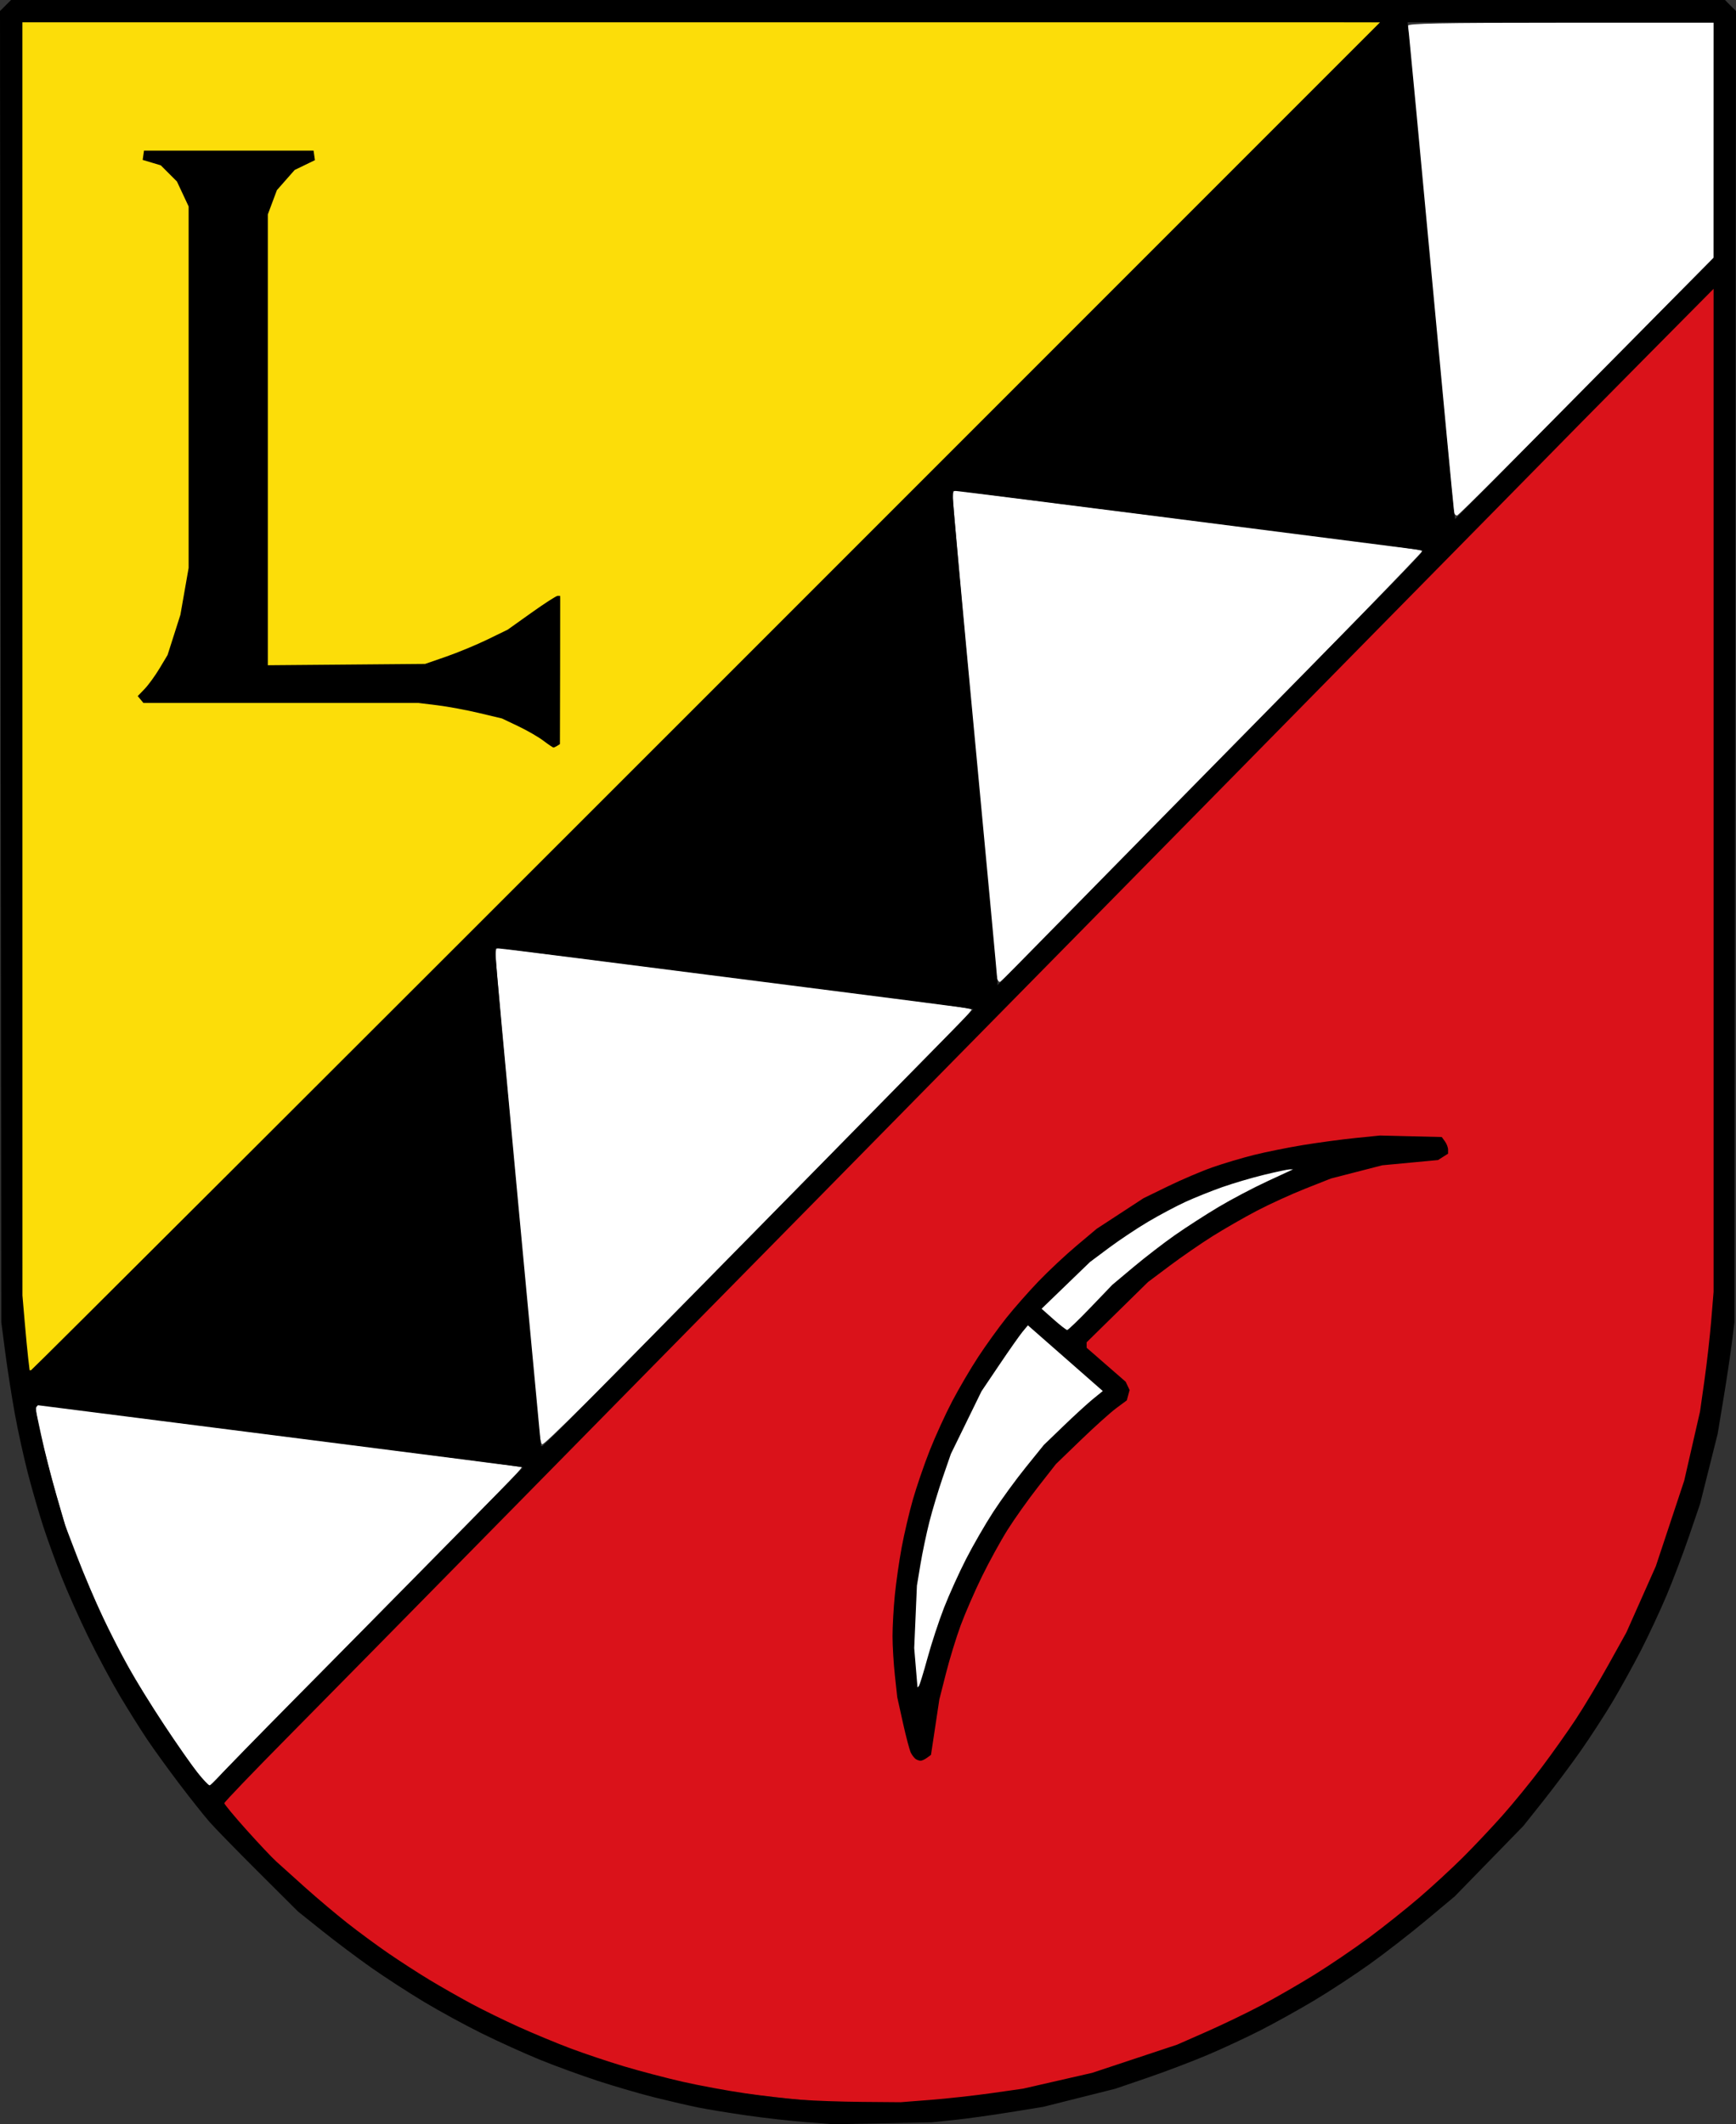 <?xml version="1.0" encoding="UTF-8" standalone="no"?>
<!-- Created with Inkscape (http://www.inkscape.org/) -->

<svg
   xmlns:dc="http://purl.org/dc/elements/1.1/"
   xmlns:cc="http://creativecommons.org/ns#"
   xmlns:rdf="http://www.w3.org/1999/02/22-rdf-syntax-ns#"
   xmlns:svg="http://www.w3.org/2000/svg"
   xmlns="http://www.w3.org/2000/svg"
   xmlns:sodipodi="http://sodipodi.sourceforge.net/DTD/sodipodi-0.dtd"
   xmlns:inkscape="http://www.inkscape.org/namespaces/inkscape"
   version="1.0"
   width="744.054"
   height="910.228"
   id="svg2"
   inkscape:version="0.48.4 r9939"
   sodipodi:docname="Wappen-Lingenfeld.svg">
  <rect width="100%" height="100%" fill="#333333" stroke="none"/>
  <sodipodi:namedview
     pagecolor="#ffffff"
     bordercolor="#666666"
     borderopacity="1"
     objecttolerance="10"
     gridtolerance="10"
     guidetolerance="10"
     inkscape:pageopacity="0"
     inkscape:pageshadow="2"
     inkscape:window-width="961"
     inkscape:window-height="864"
     id="namedview15"
     showgrid="false"
     inkscape:zoom="0.3666711"
     inkscape:cx="269.753"
     inkscape:cy="783.3203"
     inkscape:window-x="0"
     inkscape:window-y="0"
     inkscape:window-maximized="0"
     inkscape:current-layer="svg2" />
  <defs
     id="defs4" />
  <g
     transform="translate(0,-142.134)"
     id="layer1">
    <g
       transform="translate(15.767,64.852)"
       id="g2489">
      <path
         d="M 347.719,1042.256 C 306.927,1039.003 268.397,1031.603 234.484,1017.623 C 191.082,999.732 153.32,975.002 118.527,942.029 C 109.149,933.141 94.973,915.978 94.973,914.2 C 94.973,912.785 107.679,900.788 294.562,710.878 C 381.78,622.246 493.301,508.158 543.589,457.048 C 676.735,321.726 733.622,265.305 734.61,264.924 C 735.879,264.434 736.964,689.272 735.69,703.124 C 732.066,742.51 727.543,765.572 717.165,796.428 C 710.941,814.931 701,839.091 695.56,848.645 C 673.413,887.542 655.046,911.609 628.82,937.841 C 590.411,976.26 540.434,1008.183 489.773,1025.395 C 451.258,1038.48 412.123,1046.508 371.84,1046.187 C 360.728,1046.098 349.942,1042.433 347.719,1042.256 L 347.719,1042.256 z"
         transform="translate(-15.767,-64.852)"
         id="path2403"
         style="fill:#da121a;fill-opacity:1" />
      <path
         d="M 9.223,731.924 C 6.933,724.973 8.099,685.57 8.838,427.666 L 8.838,151.08 L 301.242,151.203 L 592.169,151.695 L 541.147,203.771 C 330.554,414.645 13.422,731.606 13.04,730.447 L 9.223,731.924 z"
         transform="translate(-15.767,-64.852)"
         id="path2411"
         style="fill:#fcdd09;fill-opacity:1" />
      <path
         d="M 87.085,904.753 C 83.129,900.47 71.3,883.261 62.239,868.605 C 50.619,849.811 41.9,831.919 30.978,804.46 C 26.222,792.503 15.498,752.189 15.498,746.268 C 15.498,743.999 15.811,743.812 18.781,744.31 C 20.587,744.612 67.294,750.599 122.574,757.613 C 177.855,764.628 223.28,770.544 223.519,770.761 C 224.032,771.224 218.451,776.96 145.272,851.183 L 89.684,907.565 L 87.085,904.753 z"
         transform="translate(-15.767,-64.852)"
         id="path2413"
         style="fill:#ffffff;fill-opacity:1" />
      <path
         d="M 231.217,756.731 C 230.899,754.37 229.061,735.391 227.133,714.557 C 215.076,584.309 212.478,555.465 212.478,551.867 C 212.478,548.223 212.692,547.889 214.751,548.333 C 216.001,548.602 223.16,549.554 230.66,550.449 C 248.544,552.582 390.6,570.701 404.849,572.665 C 410.926,573.503 416.132,574.423 416.418,574.709 C 416.705,574.995 409.19,583.054 399.72,592.618 C 390.25,602.181 352.78,640.235 316.453,677.181 C 253.611,741.094 233.621,761.024 232.358,761.024 C 232.048,761.024 231.535,759.092 231.217,756.731 L 231.217,756.731 z"
         transform="translate(-15.767,-64.852)"
         id="path2415"
         style="fill:#ffffff;fill-opacity:1" />
      <path
         d="M 427.207,560.833 C 426.928,559.543 425.761,548.033 424.614,535.255 C 423.467,522.476 419.36,477.745 415.488,435.852 C 411.615,393.959 408.447,357.963 408.447,355.861 C 408.447,352.122 408.519,352.05 411.73,352.528 C 413.536,352.797 447.06,357.057 486.229,361.993 C 604.828,376.942 609.468,377.559 609.468,378.375 C 609.468,379.651 430.545,562.179 428.634,562.853 C 428.128,563.032 427.486,562.122 427.207,560.833 L 427.207,560.833 z"
         transform="translate(-15.767,-64.852)"
         id="path2417"
         style="fill:#ffffff;fill-opacity:1" />
      <path
         d="M 623.142,361.761 C 622.763,360.578 603.394,155.897 603.403,153.165 C 603.406,152.167 617.214,151.902 669.067,151.902 L 734.727,151.902 L 734.727,202.198 L 734.727,252.495 L 680.092,307.759 C 650.043,338.155 625.028,363.024 624.502,363.024 C 623.976,363.024 623.364,362.456 623.142,361.761 z"
         transform="translate(-15.767,-64.852)"
         id="path2419"
         style="fill:#ffffff;fill-opacity:1" />
      <path
         d="M 390.83,855.678 C 386.819,823.873 395.397,784.672 410.496,752.82 C 416.349,740.472 434.916,712.996 438.839,709.74 C 440.483,708.376 443.641,708.966 460.429,725.85 L 475.199,737.649 L 469.719,743.949 C 445.151,767.047 427.272,792.636 411.225,821.854 C 408.431,826.942 403.977,838.454 401.091,847.316 C 398.205,856.177 393.657,869.738 393.092,869.927 C 392.481,870.13 392.355,860.004 392.062,855.432 L 390.83,855.678 z"
         transform="translate(-15.767,-64.852)"
         id="path2421"
         style="fill:#ffffff;fill-opacity:1" />
      <path
         d="M 450.198,709.157 C 447.303,706.835 445.032,703.186 445.151,702.553 C 445.271,701.92 451.638,694.914 457.797,689.091 C 477.363,670.593 503.812,654.977 528.134,647.237 C 541.154,643.095 563.203,636.344 558.046,640.765 C 555.629,642.836 548.036,649.125 541.821,652.16 C 516.652,664.455 492.493,680.809 471.54,701.282 L 457.431,714.117 C 461.706,713.222 452.612,710.254 450.198,709.157 z"
         transform="translate(-15.767,-64.852)"
         id="path2423"
         style="fill:#ffffff;fill-opacity:1" />
      <path
         d="M 362.473,987.105 L 341.435,987.51 L 329.96,986.641 C 323.649,986.163 312.246,984.88 304.62,983.79 C 296.993,982.7 287.526,981.155 283.582,980.357 C 279.637,979.559 271.337,977.646 265.137,976.107 C 258.937,974.568 247.85,971.343 240.498,968.941 C 233.146,966.538 221.867,962.417 215.433,959.784 C 208.999,957.151 197.956,952.148 190.892,948.667 C 183.829,945.185 172.631,939.083 166.007,935.105 C 159.383,931.127 149.192,924.521 143.361,920.426 C 137.529,916.33 128.072,909.234 122.346,904.657 L 111.934,896.335 L 95.129,879.591 C 85.886,870.382 76.419,860.681 74.091,858.033 C 71.763,855.385 65.951,848.07 61.176,841.777 C 56.4,835.483 50.18,826.891 47.353,822.684 C 44.525,818.476 39.26,810.085 35.651,804.037 C 32.042,797.989 25.936,786.585 22.081,778.696 C 18.227,770.807 13.042,759.189 10.56,752.877 C 8.078,746.566 4.573,736.884 2.771,731.361 C 0.969,725.839 -1.978,715.657 -3.778,708.734 C -5.578,701.811 -8.128,690.192 -9.445,682.915 C -10.763,675.637 -12.598,663.874 -13.524,656.773 L -15.208,643.864 L -15.487,362.94 L -15.767,82.017 L -13.399,79.65 L -11.032,77.282 L 356.257,77.282 L 723.547,77.282 L 725.917,79.653 L 728.288,82.023 L 727.954,362.943 L 727.621,643.864 L 726.479,652.948 C 725.851,657.945 724.232,668.703 722.882,676.855 L 720.427,691.677 L 716.664,706.669 L 712.901,721.661 L 708.224,735.357 C 705.652,742.889 701.276,754.431 698.499,761.005 C 695.723,767.58 690.802,778.122 687.562,784.434 C 684.323,790.745 678.854,800.642 675.408,806.428 C 671.962,812.213 665.766,821.759 661.637,827.642 C 657.509,833.524 650.31,843.143 645.64,849.016 L 637.148,859.695 L 622.44,874.787 L 607.732,889.879 L 595.502,900.099 C 588.776,905.721 577.915,914.15 571.367,918.832 C 564.819,923.513 554.083,930.555 547.509,934.479 C 540.934,938.403 530.607,944.141 524.558,947.229 C 518.51,950.316 508.183,955.116 501.608,957.893 C 495.034,960.671 483.492,965.049 475.96,967.621 L 462.264,972.298 L 446.794,976.185 L 431.324,980.071 L 416.98,982.391 C 409.091,983.667 398.333,985.158 393.073,985.705 L 383.511,986.7 L 362.473,987.105 z M 353.915,977.941 L 370.219,978.076 L 383.08,977.075 C 390.154,976.525 401.966,975.217 409.33,974.17 L 422.717,972.266 L 437.539,968.875 L 452.361,965.485 L 470.579,959.439 L 488.796,953.393 L 501.179,947.946 C 507.989,944.949 518.51,939.887 524.558,936.696 C 530.607,933.506 540.934,927.565 547.509,923.494 C 554.083,919.424 564.626,912.269 570.937,907.593 C 577.248,902.918 586.966,895.181 592.533,890.401 C 598.1,885.62 606.491,877.891 611.18,873.225 C 615.869,868.559 623.511,860.464 628.161,855.236 C 632.812,850.009 640.361,840.759 644.936,834.68 C 649.512,828.601 656.141,819.253 659.666,813.906 C 663.192,808.559 669.502,798.019 673.689,790.484 L 681.302,776.784 L 687.617,762.584 L 693.932,748.385 L 700.01,730.072 L 706.088,711.758 L 709.478,696.936 L 712.869,682.114 L 714.765,668.727 C 715.809,661.364 717.116,649.829 717.67,643.095 L 718.678,630.85 L 718.678,415.946 L 718.678,201.043 L 690.708,229.255 C 675.324,244.772 662.522,257.714 662.259,258.015 C 661.996,258.317 648.439,272.102 632.132,288.65 C 615.825,305.198 588.931,332.509 572.366,349.342 C 555.802,366.175 528.292,394.146 511.232,411.499 C 494.173,428.852 467.074,456.39 451.012,472.694 C 434.951,488.998 408.687,515.678 392.648,531.982 C 376.609,548.286 350.564,574.757 334.77,590.806 C 318.976,606.856 292.915,633.32 276.857,649.616 C 260.799,665.912 222.071,705.278 190.794,737.095 C 159.518,768.912 121.879,807.131 107.153,822.025 C 92.426,836.919 80.377,849.482 80.377,849.942 C 80.377,850.402 84.591,855.485 89.741,861.238 C 94.891,866.991 100.7,873.155 102.65,874.936 C 104.601,876.718 110.284,881.828 115.281,886.293 C 120.277,890.758 128.238,897.468 132.972,901.203 C 137.705,904.938 145.666,910.804 150.662,914.238 C 155.659,917.673 163.62,922.817 168.353,925.67 C 173.087,928.524 181.047,933.06 186.044,935.751 C 191.04,938.442 200.292,942.972 206.603,945.818 C 212.915,948.664 222.835,952.785 228.649,954.975 C 234.462,957.166 244.79,960.631 251.599,962.674 C 258.408,964.718 269.788,967.708 276.888,969.32 C 283.988,970.932 295.981,973.148 303.538,974.245 C 311.095,975.342 321.853,976.592 327.444,977.023 C 333.036,977.454 344.947,977.867 353.915,977.941 z M 378.786,831.754 C 378.229,831.746 377.3,831.423 376.721,831.037 C 376.142,830.65 375.218,829.473 374.668,828.421 C 374.117,827.37 372.57,821.56 371.231,815.512 L 368.795,804.515 L 367.785,795.229 C 367.23,790.122 366.776,782.53 366.776,778.357 C 366.776,774.184 367.215,766.314 367.75,760.868 C 368.286,755.421 369.601,746.231 370.672,740.446 C 371.744,734.661 373.91,725.409 375.486,719.886 C 377.063,714.364 380.307,704.897 382.696,698.849 C 385.085,692.8 389.407,683.333 392.3,677.811 C 395.194,672.289 400.244,663.682 403.524,658.686 C 406.803,653.69 412.217,646.177 415.555,641.991 C 418.893,637.805 425.097,630.759 429.342,626.333 C 433.588,621.907 440.934,615.03 445.667,611.05 L 454.274,603.814 L 464.314,597.259 L 474.355,590.705 L 484.874,585.582 C 490.659,582.764 499.204,579.122 503.863,577.488 C 508.521,575.854 516.482,573.476 521.553,572.205 C 526.625,570.933 536.153,569.01 542.727,567.932 C 549.302,566.854 559.414,565.494 565.199,564.91 L 575.718,563.848 L 588.946,564.172 L 602.173,564.495 L 603.529,566.351 C 604.274,567.372 604.884,568.976 604.884,569.915 L 604.884,571.623 L 602.732,572.991 L 600.581,574.359 L 588.628,575.482 L 576.674,576.605 L 565.677,579.437 L 554.681,582.268 L 543.684,586.621 C 537.635,589.015 528.245,593.303 522.817,596.15 C 517.389,598.997 508.873,603.887 503.894,607.017 C 498.915,610.146 490.662,615.839 485.554,619.668 L 476.268,626.629 L 463.109,639.55 L 449.951,652.47 L 449.961,653.631 L 449.97,654.791 L 458.338,662.077 L 466.705,669.362 L 467.541,671.135 L 468.377,672.908 L 467.779,675.12 L 467.181,677.333 L 462.664,680.68 C 460.179,682.521 453.347,688.66 447.481,694.323 L 436.815,704.619 L 429.157,714.404 C 424.945,719.786 419.063,728.062 416.085,732.796 C 413.106,737.529 408.145,746.566 405.058,752.877 C 401.971,759.189 397.887,768.576 395.982,773.738 C 394.076,778.9 391.24,788.152 389.678,794.297 L 386.839,805.471 L 385.048,817.355 L 383.257,829.239 L 381.528,830.504 C 380.577,831.199 379.343,831.762 378.786,831.754 z M 378.054,799.772 C 378.371,799.455 380.037,794.048 381.757,787.757 C 383.476,781.466 386.676,771.735 388.867,766.131 C 391.057,760.528 395.295,751.166 398.284,745.326 C 401.273,739.486 406.516,730.405 409.935,725.146 C 413.353,719.886 419.627,711.28 423.877,706.021 L 431.603,696.458 L 440.07,688.293 C 444.726,683.802 450.417,678.599 452.715,676.732 L 456.894,673.337 L 440.846,659.257 L 424.798,645.178 L 422.562,647.868 C 421.333,649.347 416.857,655.707 412.615,662 L 404.904,673.442 L 398.344,686.862 L 391.784,700.283 L 388.339,710.249 C 386.445,715.73 383.849,724.343 382.57,729.388 C 381.291,734.432 379.566,742.642 378.737,747.631 L 377.23,756.702 L 376.649,770.09 L 376.069,783.477 L 376.774,791.913 L 377.478,800.348 L 378.054,799.772 z M 441.627,647.18 C 442.034,647.197 446.552,642.848 451.667,637.517 L 460.967,627.822 L 470.052,620.208 C 475.048,616.02 483.036,609.864 487.803,606.528 C 492.569,603.191 500.961,597.779 506.45,594.501 C 511.939,591.223 521.378,586.25 527.426,583.451 L 538.422,578.36 L 536.989,578.362 C 536.2,578.362 531.252,579.409 525.993,580.687 C 520.733,581.965 512.652,584.348 508.035,585.982 C 503.418,587.616 496.42,590.42 492.486,592.213 C 488.551,594.007 481.355,597.822 476.496,600.691 C 471.637,603.561 464.004,608.64 459.533,611.977 L 451.405,618.045 L 441.033,628.06 L 430.662,638.075 L 435.774,642.613 C 438.586,645.108 441.219,647.164 441.627,647.18 z M 74.061,842.287 C 74.516,842.287 76.477,840.458 78.419,838.223 C 80.361,835.988 94.947,821.034 110.833,804.993 C 126.719,788.952 155.183,760.124 174.086,740.931 L 208.456,706.035 L 207.051,705.798 C 206.279,705.668 171.867,701.253 130.581,695.987 C 89.295,690.721 43.139,684.84 28.013,682.918 L 0.512,679.423 L -0.062,679.997 L -0.636,680.571 L 1.887,692.339 C 3.274,698.812 6.15,710.133 8.277,717.496 L 12.146,730.883 L 17.459,744.749 C 20.381,752.375 25.231,763.811 28.238,770.161 C 31.244,776.512 36.198,786.194 39.247,791.677 C 42.296,797.16 49.215,808.316 54.622,816.468 C 60.029,824.62 66.429,833.765 68.843,836.789 C 71.258,839.813 73.606,842.287 74.061,842.287 z M 216.669,696.936 C 216.985,696.936 226.468,687.577 237.743,676.137 C 249.017,664.698 284.479,628.659 316.547,596.051 C 348.615,563.443 380.824,530.677 388.124,523.237 L 401.395,509.711 L 397.712,509.128 C 395.687,508.807 365.198,504.876 329.96,500.39 C 294.722,495.905 250.916,490.313 232.613,487.963 C 214.31,485.614 198.711,483.691 197.949,483.691 L 196.563,483.691 L 196.529,485.843 C 196.51,487.026 200.905,535.006 206.295,592.465 L 216.095,696.936 L 216.669,696.936 z M -2.468,664.423 C -2.134,664.423 128.094,534.468 286.927,375.634 L 575.714,86.845 L 284.775,86.845 L -6.164,86.845 L -6.156,359.617 L -6.147,632.389 L -5.206,643.386 C -4.688,649.434 -3.997,656.642 -3.67,659.403 L -3.075,664.424 L -2.468,664.423 z M 221.425,397.587 C 221.162,397.58 219.226,396.268 217.122,394.671 C 215.018,393.074 210.167,390.278 206.341,388.458 L 199.384,385.148 L 189.606,382.817 C 184.228,381.535 176.182,380.04 171.725,379.495 L 163.622,378.503 L 104.665,378.503 L 45.708,378.503 L 44.485,377.029 L 43.262,375.556 L 46.219,372.487 C 47.845,370.799 50.723,366.84 52.613,363.689 L 56.051,357.959 L 58.801,349.345 L 61.551,340.731 L 63.314,330.69 L 65.077,320.649 L 65.077,243.193 L 65.077,165.736 L 62.572,160.394 L 60.067,155.052 L 56.605,151.59 L 53.143,148.127 L 49.264,146.965 L 45.384,145.803 L 45.668,143.816 L 45.952,141.829 L 82.29,141.829 L 118.628,141.829 L 118.919,143.871 L 119.21,145.912 L 114.865,148.015 L 110.521,150.118 L 106.717,154.439 L 102.913,158.761 L 100.969,163.958 L 99.024,169.155 L 99.024,265.746 L 99.024,362.338 L 132.732,362.053 L 166.441,361.768 L 175.525,358.618 C 180.521,356.885 188.482,353.583 193.216,351.28 L 201.822,347.094 L 211.994,339.848 C 217.588,335.863 222.644,332.603 223.23,332.603 L 224.294,332.603 L 224.331,333.798 C 224.352,334.455 224.335,348.748 224.295,365.56 L 224.221,396.126 L 223.062,396.862 C 222.425,397.267 221.688,397.593 221.425,397.587 z M 424.399,486.56 C 431.353,479.46 462.005,448.273 492.514,417.256 C 523.024,386.239 558.173,350.523 570.622,337.887 C 583.071,325.251 593.399,314.497 593.572,313.99 L 593.887,313.069 L 580.978,311.408 C 573.877,310.494 529.183,304.777 481.656,298.703 C 434.129,292.628 394.648,287.659 393.919,287.659 L 392.595,287.659 L 392.595,290.607 C 392.595,292.229 396.898,339.183 402.158,394.95 C 407.417,450.716 411.728,497.047 411.738,497.906 L 411.756,499.469 L 424.399,486.56 z M 638.656,268.591 C 655.582,251.472 680.507,226.275 694.045,212.598 L 718.658,187.73 L 718.668,137.287 L 718.678,86.845 L 653.106,86.845 L 587.534,86.845 L 588.106,91.865 C 588.42,94.626 592.751,140.562 597.729,193.945 C 602.707,247.328 607.027,292.965 607.33,295.36 L 607.881,299.715 L 638.656,268.591 z"
         id="path2491"
         style="fill:#000000" />
    </g>
  </g>
</svg>

